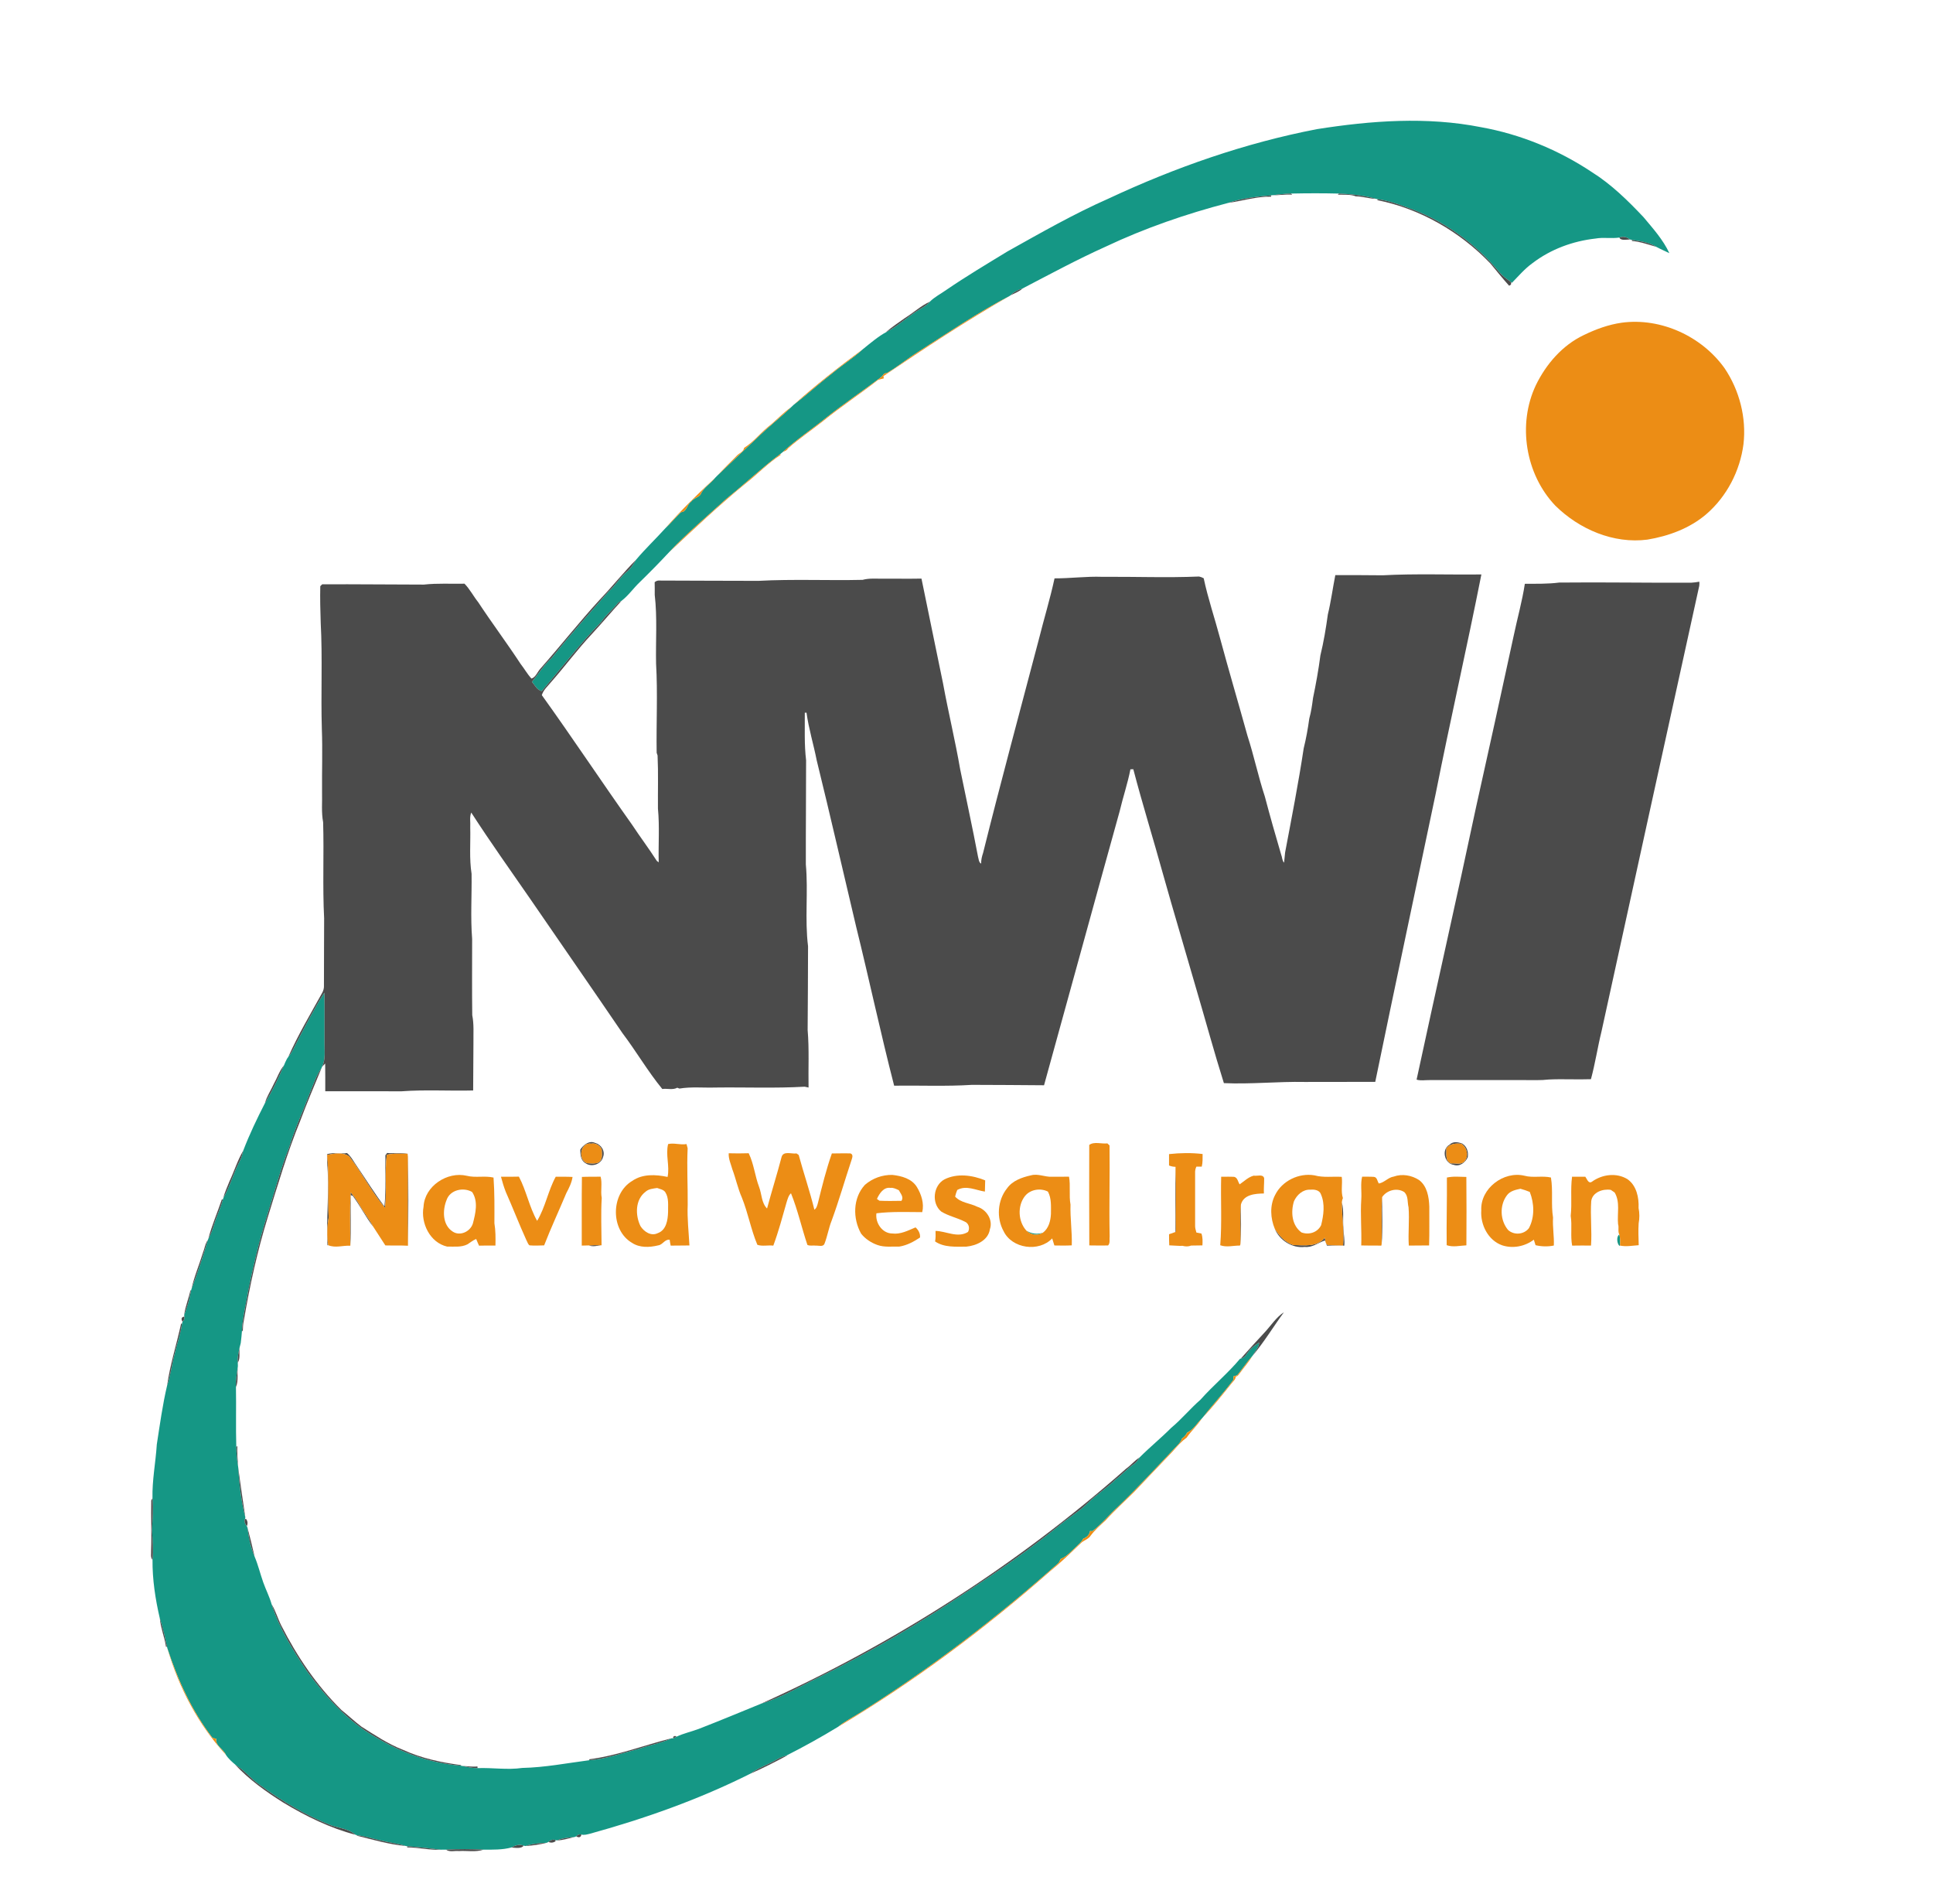 <?xml version="1.0" encoding="UTF-8" ?>
<!DOCTYPE svg PUBLIC "-//W3C//DTD SVG 1.1//EN" "http://www.w3.org/Graphics/SVG/1.1/DTD/svg11.dtd">
<svg width="1040pt" height="1024pt" viewBox="0 0 1040 1024" version="1.1" xmlns="http://www.w3.org/2000/svg">
<g id="#159785ff">
<path fill="#159785" opacity="1.00" d=" M 708.58 69.46 C 737.73 64.88 767.66 62.64 796.84 68.42 C 818.13 72.24 838.52 80.64 856.51 92.61 C 866.98 99.19 875.82 107.88 884.25 116.81 C 889.33 122.90 894.79 128.93 898.15 136.18 C 895.84 135.05 893.47 134.05 891.22 132.83 C 887.27 130.37 882.59 129.72 878.08 129.08 L 876.93 128.82 C 875.34 127.47 873.25 127.06 871.29 127.78 C 867.04 128.44 862.69 127.54 858.45 128.32 C 846.31 129.66 834.39 134.03 824.64 141.46 C 824.56 141.52 824.41 141.63 824.33 141.69 C 820.26 144.65 816.97 148.52 813.48 152.11 L 813.08 151.81 C 810.81 150.11 808.34 148.60 806.60 146.32 C 793.29 130.42 775.80 117.89 756.09 111.25 C 751.25 109.39 746.28 107.83 741.14 107.13 L 740.36 106.97 C 733.86 105.11 727.10 104.42 720.36 104.13 C 711.79 103.91 703.22 103.94 694.65 104.12 C 691.31 104.20 687.98 104.58 684.67 105.00 L 683.80 105.09 C 676.09 105.79 668.23 106.64 660.88 109.13 C 638.22 115.04 615.92 122.71 594.74 132.74 C 579.57 139.56 564.94 147.48 550.19 155.16 C 547.72 155.86 545.44 157.05 543.64 158.89 L 543.19 159.21 C 526.12 168.07 510.19 178.97 493.98 189.29 C 488.30 192.89 483.08 197.21 477.28 200.61 C 476.91 200.69 476.15 200.85 475.78 200.93 C 475.06 201.85 474.35 202.78 473.35 203.41 C 463.76 210.63 453.79 217.33 444.39 224.81 C 436.70 231.00 428.47 236.52 421.15 243.16 C 420.82 243.43 420.16 243.97 419.82 244.24 C 409.80 251.76 400.68 260.40 390.90 268.23 C 380.52 277.69 369.71 286.77 360.05 296.98 C 354.91 302.49 349.60 307.90 344.17 313.19 C 340.77 316.41 338.09 320.40 334.34 323.23 C 333.94 323.43 333.13 323.83 332.73 324.03 C 329.87 327.74 326.10 330.63 323.47 334.54 C 312.03 346.23 302.08 359.36 291.48 371.74 C 288.95 371.31 287.80 368.51 286.19 366.80 C 289.72 362.46 292.67 357.64 296.87 353.88 C 306.64 341.65 317.05 329.99 327.38 318.26 C 331.16 315.01 333.55 310.48 337.46 307.35 C 339.51 305.67 340.88 303.37 342.20 301.11 C 347.20 295.17 352.84 289.84 358.05 284.08 C 360.93 281.33 363.55 278.31 366.37 275.50 C 369.58 275.37 369.51 271.38 371.83 269.89 C 373.08 268.06 375.51 267.67 376.88 266.08 C 378.41 262.21 382.30 260.22 384.75 257.03 C 385.06 256.72 385.67 256.11 385.97 255.80 C 392.98 249.21 399.87 242.48 406.94 235.94 C 412.91 229.94 419.67 224.79 425.77 218.93 C 426.06 218.65 426.63 218.11 426.92 217.83 C 434.05 212.34 440.72 206.26 447.83 200.73 C 453.14 196.29 459.06 192.62 464.15 187.91 C 468.32 184.57 472.43 180.98 477.14 178.46 C 483.56 175.08 488.90 169.86 495.17 166.15 C 497.04 165.10 498.89 163.96 500.27 162.29 C 502.84 159.71 506.15 158.08 509.09 155.98 C 519.83 148.64 531.01 141.98 542.11 135.21 C 560.01 125.22 577.82 115.01 596.60 106.74 C 632.30 90.05 669.85 76.92 708.58 69.46 Z" />
<path fill="#159785" opacity="1.00" d=" M 160.28 559.51 C 164.80 550.88 169.23 542.16 174.53 533.98 C 174.75 542.98 174.54 551.99 174.61 560.99 C 174.54 565.29 175.27 569.82 173.28 573.83 L 172.95 574.63 C 170.11 578.51 168.75 583.17 166.86 587.54 C 163.15 597.44 158.66 607.05 155.57 617.17 C 150.78 629.25 147.55 641.86 143.59 654.22 C 139.48 667.29 136.36 680.63 133.61 694.05 C 132.46 701.24 130.48 708.32 130.21 715.63 C 130.04 717.92 129.81 720.21 129.52 722.49 C 129.38 723.04 129.10 724.13 128.96 724.67 C 128.40 727.41 127.64 730.17 127.94 733.00 C 127.95 733.47 127.97 734.39 127.98 734.85 C 127.56 738.60 126.69 742.33 126.95 746.13 C 127.15 756.87 126.81 767.61 127.13 778.34 C 127.20 781.65 127.48 784.95 128.02 788.22 L 128.13 789.01 C 128.72 798.16 129.70 807.37 132.00 816.27 L 131.83 817.12 C 131.22 818.49 131.94 819.86 132.80 820.94 L 133.15 821.74 C 133.75 827.04 134.88 832.35 136.97 837.28 C 138.87 841.75 139.98 846.50 141.60 851.08 C 142.99 855.07 144.99 858.85 146.14 862.94 C 150.26 875.95 157.59 887.68 165.14 898.96 C 175.15 912.65 186.80 925.69 201.67 934.20 C 215.57 942.72 231.38 948.40 247.67 949.75 L 248.73 949.94 C 251.43 950.49 254.15 951.15 256.93 951.10 C 264.94 950.79 273.00 952.17 281.00 951.00 C 293.08 950.75 305.05 948.41 317.05 946.85 C 326.03 946.19 334.54 943.05 343.21 940.87 C 349.21 938.78 355.57 937.77 361.34 935.04 L 362.14 935.08 C 362.60 934.86 363.54 934.41 364.00 934.19 C 367.79 932.38 371.98 931.50 375.91 930.02 C 387.17 925.64 398.34 921.01 409.50 916.43 C 420.46 913.13 430.31 907.21 440.55 902.27 C 468.10 888.73 494.69 873.25 520.21 856.22 C 536.82 845.35 553.16 834.03 568.66 821.61 C 574.05 816.94 580.31 813.36 585.42 808.36 C 589.99 803.91 595.47 800.54 599.98 796.03 C 603.62 793.35 606.58 789.87 610.34 787.34 C 611.56 786.50 612.25 785.16 613.10 784.00 C 618.57 778.49 624.62 773.60 630.10 768.09 C 635.72 763.43 640.36 757.72 645.87 752.94 C 652.63 745.30 660.60 738.77 667.13 730.95 L 667.63 730.75 C 669.78 730.40 670.62 728.33 671.87 726.87 C 673.38 724.93 675.43 723.54 677.42 722.16 C 677.44 724.87 675.10 726.80 674.02 729.14 L 673.68 729.57 C 670.81 732.80 668.41 736.41 665.67 739.76 C 665.17 739.92 664.15 740.22 663.64 740.37 C 663.63 740.84 663.61 741.78 663.60 742.25 C 658.44 749.24 652.48 755.62 647.12 762.46 L 646.63 763.03 C 643.97 765.56 642.16 769.09 638.69 770.64 C 638.08 771.95 637.14 773.01 635.93 773.80 C 635.21 776.15 633.18 777.70 631.59 779.46 C 621.71 789.97 611.88 800.54 601.48 810.55 C 596.82 814.79 592.84 819.79 587.79 823.60 L 586.47 823.58 C 586.15 825.60 584.69 827.02 582.80 827.67 C 582.02 829.47 580.38 830.66 579.04 832.02 C 576.40 834.36 574.09 837.25 570.71 838.55 C 570.43 839.08 569.88 840.14 569.61 840.67 C 536.50 870.12 501.18 897.14 463.66 920.74 C 459.42 923.48 454.82 925.69 450.89 928.89 C 441.79 934.45 432.43 939.62 422.92 944.44 C 421.00 944.90 419.20 945.69 417.51 946.70 C 413.03 949.33 407.98 950.91 403.80 954.05 C 376.29 967.85 347.10 978.21 317.43 986.39 C 315.93 986.73 314.36 987.26 312.81 986.84 C 311.70 986.58 310.77 986.91 310.01 987.82 L 309.08 988.17 C 305.88 988.40 302.67 988.75 299.68 989.98 L 298.83 989.82 C 297.46 989.23 296.10 989.91 295.06 990.80 L 294.25 991.25 C 290.34 991.44 286.41 991.74 282.68 993.01 L 281.69 992.81 C 279.44 991.87 277.14 992.70 275.14 993.80 C 270.29 995.09 265.15 994.97 260.15 994.96 C 253.43 994.61 246.69 994.60 239.97 994.95 C 239.28 994.96 237.90 994.97 237.21 994.98 C 231.18 994.35 225.18 993.50 219.13 993.14 L 218.29 992.99 C 213.72 991.56 208.93 991.10 204.31 989.88 C 200.31 989.03 196.41 987.68 192.33 987.26 L 191.31 986.96 C 187.68 983.80 182.76 983.42 178.38 981.97 C 164.37 976.51 151.41 968.69 139.32 959.83 C 134.92 956.72 131.57 952.36 126.96 949.54 C 124.95 947.86 122.89 946.09 121.48 943.86 C 120.14 940.80 115.70 939.04 116.37 935.34 C 115.85 935.21 114.82 934.95 114.31 934.82 C 103.28 920.45 95.67 903.82 90.06 886.68 L 89.84 885.75 C 88.73 880.65 87.69 875.52 85.99 870.58 C 83.59 860.26 81.96 849.66 82.06 839.05 C 82.59 833.68 82.10 828.32 81.77 822.97 C 82.05 817.29 82.57 811.61 82.04 805.93 C 81.82 796.20 83.75 786.63 84.37 776.94 C 86.02 766.35 87.45 755.68 89.92 745.24 C 91.81 739.70 92.47 733.85 93.98 728.21 C 95.22 722.78 97.20 717.53 97.93 711.99 L 98.18 710.96 C 99.07 710.21 99.40 709.30 99.17 708.22 L 99.09 707.37 C 100.69 703.21 101.99 698.91 102.70 694.51 L 103.03 693.37 C 106.30 684.71 109.23 675.91 111.81 667.03 L 112.08 666.40 C 113.49 663.91 114.45 661.22 115.25 658.50 C 116.58 654.00 118.76 649.81 119.89 645.25 L 120.17 644.40 C 123.86 638.00 125.67 630.74 129.14 624.24 C 130.00 622.58 130.42 620.74 130.86 618.95 C 134.20 610.21 138.27 601.74 142.53 593.42 C 146.49 586.93 149.79 580.02 152.79 573.05 L 153.35 571.71 C 153.39 571.61 153.48 571.42 153.52 571.32 L 154.32 569.69 C 154.37 569.61 154.46 569.45 154.51 569.37 L 155.14 568.45 C 157.41 565.82 158.62 562.52 160.28 559.51 Z" />
<path fill="#159785" opacity="1.00" d=" M 552.25 662.01 C 554.95 663.63 558.15 664.16 561.16 663.05 C 558.41 664.89 554.53 664.34 552.25 662.01 Z" />
<path fill="#159785" opacity="1.00" d=" M 871.25 670.14 C 869.87 668.76 869.63 665.04 871.21 664.07 C 871.82 665.98 871.71 668.02 871.58 670.01 L 871.25 670.14 Z" />
</g>
<g id="#4b4b4bff">
<path fill="#4b4b4b" opacity="1.00" d=" M 684.67 105.00 C 687.98 104.58 691.31 104.20 694.65 104.12 L 695.19 104.73 C 691.67 104.42 688.18 105.11 684.67 105.00 Z" />
<path fill="#4b4b4b" opacity="1.00" d=" M 720.36 104.13 C 727.10 104.42 733.86 105.11 740.36 106.97 C 736.70 106.91 733.19 105.64 729.52 105.63 C 726.48 104.43 723.02 104.83 719.81 104.71 L 720.36 104.13 Z" />
<path fill="#4b4b4b" opacity="1.00" d=" M 660.88 109.13 C 668.23 106.64 676.09 105.79 683.80 105.09 L 683.92 105.80 C 676.14 105.61 668.54 108.07 660.88 109.13 Z" />
<path fill="#4b4b4b" opacity="1.00" d=" M 741.14 107.13 C 746.28 107.83 751.25 109.39 756.09 111.25 C 775.80 117.89 793.29 130.42 806.60 146.32 C 808.34 148.60 810.81 150.11 813.08 151.81 L 812.93 153.09 L 811.95 153.71 C 808.45 149.84 805.18 145.70 801.82 141.68 C 785.56 124.70 764.15 112.30 741.08 107.67 L 741.14 107.13 Z" />
<path fill="#4b4b4b" opacity="1.00" d=" M 871.29 127.78 C 873.25 127.06 875.34 127.47 876.93 128.82 C 875.29 128.86 871.92 129.60 871.29 127.78 Z" />
<path fill="#4b4b4b" opacity="1.00" d=" M 878.08 129.08 C 882.59 129.72 887.27 130.37 891.22 132.83 C 886.87 131.55 882.54 130.00 878.00 129.62 L 878.08 129.08 Z" />
<path fill="#4b4b4b" opacity="1.00" d=" M 824.33 141.69 C 824.41 141.63 824.56 141.52 824.64 141.46 C 824.56 141.52 824.41 141.63 824.33 141.69 Z" />
<path fill="#4b4b4b" opacity="1.00" d=" M 543.64 158.89 C 545.44 157.05 547.72 155.86 550.19 155.16 C 548.35 156.89 545.85 157.74 543.64 158.89 Z" />
<path fill="#4b4b4b" opacity="1.00" d=" M 487.02 170.97 C 491.52 168.19 495.43 164.49 500.27 162.29 C 498.89 163.96 497.04 165.10 495.17 166.15 C 488.90 169.86 483.56 175.08 477.14 178.46 L 476.66 178.65 C 479.92 175.84 483.53 173.47 487.02 170.97 Z" />
<path fill="#4b4b4b" opacity="1.00" d=" M 322.69 322.57 C 329.37 315.58 335.39 307.97 342.20 301.11 C 340.88 303.37 339.51 305.67 337.46 307.35 C 333.55 310.48 331.16 315.01 327.38 318.26 C 317.05 329.99 306.64 341.65 296.87 353.88 C 292.67 357.64 289.72 362.46 286.19 366.80 C 287.80 368.51 288.95 371.31 291.48 371.74 C 302.08 359.36 312.03 346.23 323.47 334.54 C 326.10 330.63 329.87 327.74 332.73 324.03 C 333.13 323.83 333.94 323.43 334.34 323.23 C 328.92 329.16 323.73 335.33 318.26 341.25 C 310.66 349.36 304.06 358.31 296.72 366.65 C 294.86 368.98 292.41 370.97 291.51 373.92 C 308.06 396.94 323.71 420.61 340.14 443.73 C 344.43 450.27 349.17 456.49 353.38 463.09 L 354.40 463.86 C 354.16 454.24 354.92 444.57 353.99 434.99 C 353.90 425.45 354.23 415.90 353.79 406.38 C 353.66 406.01 353.42 405.28 353.30 404.92 C 353.05 388.92 353.91 372.90 352.98 356.93 C 352.74 344.62 353.68 332.23 352.26 320.00 C 352.25 317.72 352.30 315.45 352.22 313.18 C 353.02 312.47 353.95 312.17 355.02 312.29 C 372.69 312.39 390.37 312.39 408.04 312.45 C 426.69 311.44 445.41 312.34 464.09 311.91 C 467.63 310.94 471.31 311.33 474.93 311.28 C 481.88 311.24 488.83 311.37 495.78 311.24 C 499.71 330.03 503.43 348.85 507.38 367.63 C 510.21 383.10 513.93 398.38 516.61 413.88 C 519.80 429.54 523.23 445.15 526.20 460.85 C 526.60 462.11 526.54 463.85 527.88 464.56 C 527.84 462.59 528.27 460.70 528.91 458.86 C 538.48 420.43 548.87 382.20 558.93 343.89 C 561.66 332.94 564.99 322.14 567.37 311.11 C 575.93 311.14 584.45 309.97 593.02 310.28 C 610.37 310.15 627.81 310.85 645.10 310.12 C 645.98 310.30 646.82 310.61 647.62 311.06 C 649.94 322.00 653.59 332.65 656.46 343.46 C 661.19 360.96 666.34 378.34 671.18 395.82 C 674.68 406.59 676.97 417.72 680.52 428.48 C 683.27 438.92 686.23 449.30 689.28 459.66 C 689.89 461.09 689.73 462.85 690.86 464.04 C 691.04 462.20 691.25 460.38 691.42 458.54 C 694.93 439.94 698.60 421.26 701.42 402.53 C 702.73 397.29 703.69 391.90 704.42 386.54 C 705.42 382.96 705.96 379.23 706.43 375.54 C 708.00 367.96 709.41 360.25 710.40 352.56 C 712.17 345.33 713.40 337.92 714.41 330.54 C 716.10 323.58 717.04 316.41 718.43 309.36 C 726.94 309.29 735.46 309.43 743.97 309.46 C 761.63 308.51 779.34 309.22 797.02 309.00 C 789.23 348.37 780.26 387.50 772.45 426.87 C 761.63 478.57 750.56 530.23 739.92 581.95 C 727.30 582.00 714.67 582.02 702.05 582.00 C 687.51 581.71 673.02 583.29 658.48 582.63 C 653.23 565.97 648.67 549.09 643.73 532.34 C 637.79 511.66 631.59 491.05 625.77 470.34 C 620.56 451.45 614.70 432.74 609.75 413.78 C 609.36 413.79 608.59 413.81 608.20 413.82 C 606.70 421.47 604.17 428.88 602.38 436.47 C 588.73 485.54 575.32 534.69 561.72 583.78 C 548.80 583.61 535.88 583.65 522.95 583.56 C 509.02 584.44 495.03 583.82 481.07 584.00 C 473.75 555.60 467.65 526.89 460.61 498.41 C 453.52 468.60 446.73 438.72 439.40 408.96 C 437.72 400.39 435.09 391.98 433.92 383.35 L 433.00 383.38 C 433.06 391.92 432.68 400.48 433.70 408.98 C 433.71 427.64 433.51 446.30 433.56 464.97 C 434.90 479.61 432.93 494.44 434.75 509.01 C 434.66 524.03 434.70 539.05 434.53 554.07 C 435.41 564.35 434.83 574.69 435.02 585.00 C 434.50 584.89 433.46 584.67 432.95 584.55 C 416.98 585.47 400.97 584.79 384.99 585.00 C 378.50 585.20 371.95 584.50 365.52 585.56 C 365.24 585.44 364.68 585.21 364.40 585.10 C 361.98 586.44 358.98 585.41 356.33 585.79 C 348.52 576.28 342.33 565.55 334.90 555.74 C 318.47 531.63 301.84 507.67 285.33 483.62 C 274.65 468.16 263.72 452.87 253.54 437.08 C 252.52 439.55 253.20 442.39 253.00 445.01 C 253.22 453.35 252.42 461.76 253.72 470.03 C 253.88 481.70 253.10 493.41 254.02 505.06 C 254.03 518.72 253.90 532.40 254.08 546.06 C 255.07 551.00 254.65 556.05 254.72 561.06 C 254.66 569.56 254.62 578.07 254.57 586.58 C 241.71 586.91 228.80 586.07 215.98 587.03 C 202.32 586.96 188.66 587.02 175.00 587.00 C 174.98 582.02 175.05 577.05 174.95 572.08 C 174.53 572.52 173.69 573.39 173.28 573.83 C 175.27 569.82 174.54 565.29 174.61 560.99 C 174.54 551.99 174.75 542.98 174.53 533.98 C 169.23 542.16 164.80 550.88 160.28 559.51 C 158.62 562.52 157.41 565.82 155.14 568.45 C 160.38 556.62 167.04 545.48 173.29 534.16 C 174.03 532.90 174.38 531.46 174.29 530.01 C 174.24 518.00 174.42 505.99 174.39 493.99 C 173.50 476.77 174.36 459.51 173.85 442.29 C 172.83 436.91 173.43 431.43 173.27 426.00 C 173.17 414.73 173.59 403.43 173.16 392.17 C 172.58 373.12 173.57 354.03 172.55 335.00 C 172.33 328.44 172.16 321.88 172.32 315.32 C 172.58 315.07 173.09 314.56 173.34 314.31 C 191.57 314.20 209.80 314.46 228.02 314.46 C 235.30 313.65 242.62 314.13 249.92 313.98 C 252.82 316.95 254.70 320.70 257.28 323.93 C 264.68 335.17 272.76 345.93 280.14 357.19 C 282.15 359.73 283.73 362.65 285.94 365.01 C 288.23 364.35 289.20 361.30 290.81 359.61 C 301.58 347.40 311.68 334.57 322.69 322.57 Z" />
<path fill="#4b4b4b" opacity="1.00" d=" M 820.40 314.04 C 826.58 313.99 832.75 314.16 838.89 313.37 C 862.61 313.11 886.34 313.58 910.07 313.43 C 911.47 313.35 912.87 313.17 914.27 312.90 C 914.35 313.66 914.33 314.41 914.23 315.16 C 896.60 395.04 879.16 474.96 861.64 554.86 C 859.54 563.37 858.26 572.08 855.96 580.52 C 848.33 580.80 840.68 580.31 833.05 580.70 C 829.04 581.19 825.01 580.95 820.99 581.00 C 803.67 581.00 786.34 581.00 769.02 581.00 C 766.72 580.96 764.39 581.44 762.16 580.75 C 772.68 531.80 783.82 482.96 794.20 433.97 C 801.01 403.38 807.76 372.80 814.36 342.16 C 816.32 332.77 818.96 323.52 820.40 314.04 Z" />
<path fill="#4b4b4b" opacity="1.00" d=" M 154.32 569.69 C 154.37 569.61 154.46 569.45 154.51 569.37 C 154.46 569.45 154.37 569.61 154.32 569.69 Z" />
<path fill="#4b4b4b" opacity="1.00" d=" M 153.35 571.71 C 153.39 571.61 153.48 571.42 153.52 571.32 C 153.48 571.42 153.39 571.61 153.35 571.71 Z" />
<path fill="#4b4b4b" opacity="1.00" d=" M 147.27 583.15 C 149.15 579.80 150.32 576.03 152.79 573.05 C 149.79 580.02 146.49 586.93 142.53 593.42 C 143.51 589.75 145.73 586.59 147.27 583.15 Z" />
<path fill="#4b4b4b" opacity="1.00" d=" M 166.86 587.54 C 168.75 583.17 170.11 578.51 172.95 574.63 C 169.12 583.99 165.07 593.33 161.55 602.85 C 154.60 619.84 149.41 637.46 144.00 654.98 C 138.43 673.05 134.40 691.56 131.22 710.18 C 130.76 712.16 130.68 714.20 130.63 716.23 L 130.21 715.63 C 130.48 708.32 132.46 701.24 133.61 694.05 C 136.36 680.63 139.48 667.29 143.59 654.22 C 147.55 641.86 150.78 629.25 155.57 617.17 C 158.66 607.05 163.15 597.44 166.86 587.54 Z" />
<path fill="#4b4b4b" opacity="1.00" d=" M 312.21 618.41 C 313.83 615.85 317.10 613.27 320.20 614.80 C 323.44 615.62 325.78 619.26 324.41 622.49 C 323.38 626.35 318.25 627.97 315.05 625.72 C 312.44 624.31 312.19 621.03 312.21 618.41 M 318.10 615.18 C 312.23 614.27 310.72 623.72 315.78 625.67 C 317.82 625.84 320.05 626.12 321.97 625.30 C 324.46 623.90 323.78 620.68 323.74 618.33 C 322.85 616.18 320.45 614.71 318.10 615.18 Z" />
<path fill="#4b4b4b" opacity="1.00" d=" M 779.84 615.79 C 781.78 613.83 784.37 614.28 786.70 615.14 C 789.25 616.66 790.17 619.70 789.67 622.54 C 788.38 625.37 785.33 627.71 782.10 626.58 C 777.16 625.94 775.34 618.29 779.84 615.79 M 778.19 617.62 C 778.32 620.43 777.37 624.35 780.60 625.81 C 783.19 625.57 786.75 626.91 788.35 624.11 C 790.23 621.14 789.09 617.10 786.21 615.26 C 783.25 614.88 780.25 615.22 778.19 617.62 Z" />
<path fill="#4b4b4b" opacity="1.00" d=" M 123.45 635.49 C 126.01 630.02 127.80 624.15 130.86 618.95 C 130.42 620.74 130.00 622.58 129.14 624.24 C 125.67 630.74 123.86 638.00 120.17 644.40 C 120.88 641.29 122.34 638.44 123.45 635.49 Z" />
<path fill="#4b4b4b" opacity="1.00" d=" M 175.95 620.88 C 179.37 619.69 183.15 620.87 186.71 620.24 C 189.11 622.27 190.44 625.16 192.25 627.67 C 197.10 634.77 201.66 642.12 206.83 648.99 C 207.80 639.85 207.20 630.61 207.35 621.44 C 207.58 621.13 208.05 620.51 208.29 620.20 C 211.96 620.56 215.67 620.00 219.32 620.59 C 215.58 620.66 211.79 620.30 208.11 621.16 C 206.84 630.62 208.28 640.26 207.12 649.76 C 199.89 641.16 194.76 630.98 187.89 622.10 C 184.55 619.63 179.78 620.44 175.98 621.28 C 177.12 632.49 176.28 643.76 176.83 654.99 C 175.95 659.88 175.86 664.88 176.56 669.81 L 176.18 669.84 C 175.44 654.89 177.35 639.90 175.97 624.98 C 175.97 623.60 175.96 622.24 175.95 620.88 Z" />
<path fill="#4b4b4b" opacity="1.00" d=" M 219.44 622.18 L 219.47 621.52 C 219.82 637.70 219.75 653.92 219.50 670.10 C 219.30 654.13 219.38 638.15 219.44 622.18 Z" />
<path fill="#4b4b4b" opacity="1.00" d=" M 632.46 627.65 C 632.83 639.29 632.46 650.95 632.65 662.60 L 632.37 662.72 C 632.36 651.03 632.20 639.33 632.46 627.65 Z" />
<path fill="#4b4b4b" opacity="1.00" d=" M 188.48 670.09 C 188.39 660.51 188.20 650.91 188.63 641.34 C 190.29 643.32 191.88 645.36 193.14 647.63 C 195.47 651.90 198.63 655.64 200.87 659.96 C 196.77 654.69 193.76 648.62 189.80 643.26 L 188.67 642.87 C 188.52 651.94 188.93 661.04 188.48 670.09 Z" />
<path fill="#4b4b4b" opacity="1.00" d=" M 743.36 669.26 C 743.61 660.83 743.03 652.36 743.62 643.94 C 743.52 652.37 744.03 660.86 743.36 669.26 Z" />
<path fill="#4b4b4b" opacity="1.00" d=" M 119.35 645.20 L 119.89 645.25 C 118.76 649.81 116.58 654.00 115.25 658.50 C 114.45 661.22 113.49 663.91 112.08 666.40 C 113.96 659.18 116.97 652.26 119.35 645.20 Z" />
<path fill="#4b4b4b" opacity="1.00" d=" M 721.94 646.74 C 723.18 651.38 722.33 656.29 722.81 661.04 C 722.95 664.04 723.54 667.04 723.26 670.05 C 720.15 669.99 717.04 669.97 713.94 670.05 C 713.66 669.35 713.09 667.95 712.81 667.25 C 709.23 668.52 705.98 671.20 701.97 670.74 C 695.26 671.56 688.39 667.18 685.87 661.00 C 688.25 664.74 691.48 668.32 695.80 669.72 C 701.60 669.84 708.67 670.95 712.74 665.75 C 713.16 667.13 712.87 669.26 714.63 669.77 C 717.28 669.91 719.94 669.84 722.60 669.98 C 723.23 662.23 721.95 654.47 721.94 646.74 Z" />
<path fill="#4b4b4b" opacity="1.00" d=" M 667.37 669.29 C 667.63 662.16 666.98 655.00 667.66 647.90 C 667.48 655.02 668.04 662.19 667.37 669.29 Z" />
<path fill="#4b4b4b" opacity="1.00" d=" M 109.14 673.99 C 110.10 671.70 110.31 669.04 111.81 667.03 C 109.23 675.91 106.30 684.71 103.03 693.37 C 104.43 686.73 107.19 680.47 109.14 673.99 Z" />
<path fill="#4b4b4b" opacity="1.00" d=" M 316.77 669.93 C 318.93 669.78 321.10 669.74 323.28 669.86 C 321.17 670.19 318.78 670.72 316.77 669.93 Z" />
<path fill="#4b4b4b" opacity="1.00" d=" M 102.50 693.83 L 102.70 694.51 C 101.99 698.91 100.69 703.21 99.09 707.37 C 99.66 702.72 101.59 698.40 102.50 693.83 Z" />
<path fill="#4b4b4b" opacity="1.00" d=" M 680.56 716.55 C 683.90 712.94 686.59 708.60 690.78 705.88 C 685.13 713.58 680.16 721.87 674.02 729.14 C 675.10 726.80 677.44 724.87 677.42 722.16 C 675.43 723.54 673.38 724.93 671.87 726.87 C 670.62 728.33 669.78 730.40 667.63 730.75 C 671.89 725.96 676.18 721.23 680.56 716.55 Z" />
<path fill="#4b4b4b" opacity="1.00" d=" M 98.18 710.96 C 97.31 709.36 97.64 708.45 99.17 708.22 C 99.40 709.30 99.07 710.21 98.18 710.96 Z" />
<path fill="#4b4b4b" opacity="1.00" d=" M 97.43 712.03 L 97.93 711.99 C 97.20 717.53 95.22 722.78 93.98 728.21 C 92.47 733.85 91.81 739.70 89.92 745.24 C 91.52 734.01 95.02 723.09 97.43 712.03 Z" />
<path fill="#4b4b4b" opacity="1.00" d=" M 127.94 733.00 C 127.64 730.17 128.40 727.41 128.96 724.67 C 128.49 727.39 129.47 730.60 127.94 733.00 Z" />
<path fill="#4b4b4b" opacity="1.00" d=" M 126.95 746.13 C 126.69 742.33 127.56 738.60 127.98 734.85 C 127.45 738.56 128.46 742.69 126.95 746.13 Z" />
<path fill="#4b4b4b" opacity="1.00" d=" M 127.13 778.34 L 127.70 777.78 C 127.49 781.26 127.93 784.73 128.02 788.22 C 127.48 784.95 127.20 781.65 127.13 778.34 Z" />
<path fill="#4b4b4b" opacity="1.00" d=" M 605.85 790.04 C 608.44 788.23 610.40 785.66 613.10 784.00 C 612.25 785.16 611.56 786.50 610.34 787.34 C 606.58 789.87 603.62 793.35 599.98 796.03 C 595.47 800.54 589.99 803.91 585.42 808.36 C 580.31 813.36 574.05 816.94 568.66 821.61 C 553.16 834.03 536.82 845.35 520.21 856.22 C 494.69 873.25 468.10 888.73 440.55 902.27 C 430.31 907.21 420.46 913.13 409.50 916.43 C 480.74 884.36 547.31 841.73 605.85 790.04 Z" />
<path fill="#4b4b4b" opacity="1.00" d=" M 128.13 789.01 C 129.27 798.06 130.69 807.21 132.00 816.27 C 129.70 807.37 128.72 798.16 128.13 789.01 Z" />
<path fill="#4b4b4b" opacity="1.00" d=" M 81.38 807.10 C 81.54 806.81 81.88 806.22 82.04 805.93 C 82.57 811.61 82.05 817.29 81.77 822.97 C 82.10 828.32 82.59 833.68 82.06 839.05 C 80.81 837.67 81.41 835.70 81.29 834.04 C 81.63 825.06 81.16 816.07 81.38 807.10 Z" />
<path fill="#4b4b4b" opacity="1.00" d=" M 131.83 817.12 L 132.41 817.07 C 133.28 818.27 133.41 819.56 132.80 820.94 C 131.94 819.86 131.22 818.49 131.83 817.12 Z" />
<path fill="#4b4b4b" opacity="1.00" d=" M 133.15 821.74 C 134.53 826.86 135.80 832.08 136.97 837.28 C 134.88 832.35 133.75 827.04 133.15 821.74 Z" />
<path fill="#4b4b4b" opacity="1.00" d=" M 146.14 862.94 C 148.35 866.58 149.47 870.75 151.41 874.53 C 159.85 891.09 170.43 906.75 183.70 919.83 C 187.33 922.73 190.70 925.94 194.41 928.75 C 201.66 933.32 208.83 938.18 216.88 941.28 C 226.77 945.82 237.50 948.11 248.24 949.49 L 247.67 949.75 C 231.38 948.40 215.57 942.72 201.67 934.20 C 186.80 925.69 175.15 912.65 165.14 898.96 C 157.59 887.68 150.26 875.95 146.14 862.94 Z" />
<path fill="#4b4b4b" opacity="1.00" d=" M 85.99 870.58 C 87.69 875.52 88.73 880.65 89.84 885.75 L 89.31 885.87 C 88.57 880.69 86.45 875.79 85.99 870.58 Z" />
<path fill="#4b4b4b" opacity="1.00" d=" M 362.23 934.20 L 363.18 933.75 L 364.00 934.19 C 363.54 934.41 362.60 934.86 362.14 935.08 L 362.23 934.20 Z" />
<path fill="#4b4b4b" opacity="1.00" d=" M 317.06 946.34 C 332.20 944.40 346.60 938.76 361.34 935.04 C 355.57 937.77 349.21 938.78 343.21 940.87 C 334.54 943.05 326.03 946.19 317.05 946.85 L 317.06 946.34 Z" />
<path fill="#4b4b4b" opacity="1.00" d=" M 417.51 946.70 C 419.20 945.69 421.00 944.90 422.92 944.44 L 423.57 944.29 C 417.08 947.73 410.54 951.13 403.80 954.05 C 407.98 950.91 413.03 949.33 417.51 946.70 Z" />
<path fill="#4b4b4b" opacity="1.00" d=" M 126.96 949.54 C 131.57 952.36 134.92 956.72 139.32 959.83 C 151.41 968.69 164.37 976.51 178.38 981.97 C 182.76 983.42 187.68 983.80 191.31 986.96 C 177.49 983.33 164.54 976.96 152.35 969.60 C 143.08 963.76 134.06 957.31 126.55 949.28 L 126.96 949.54 Z" />
<path fill="#4b4b4b" opacity="1.00" d=" M 248.73 949.94 C 251.45 950.03 254.16 950.50 256.88 950.20 L 256.93 951.10 C 254.15 951.15 251.43 950.49 248.73 949.94 Z" />
<path fill="#4b4b4b" opacity="1.00" d=" M 192.33 987.26 C 196.41 987.68 200.31 989.03 204.31 989.88 C 208.93 991.10 213.72 991.56 218.29 992.99 C 209.27 992.16 200.51 989.56 191.74 987.38 L 192.33 987.26 Z" />
<path fill="#4b4b4b" opacity="1.00" d=" M 310.01 987.82 C 310.77 986.91 311.70 986.58 312.81 986.84 C 312.50 988.34 311.57 988.66 310.01 987.82 Z" />
<path fill="#4b4b4b" opacity="1.00" d=" M 299.68 989.98 C 302.67 988.75 305.88 988.40 309.08 988.17 C 305.97 988.86 302.89 989.92 299.68 989.98 Z" />
<path fill="#4b4b4b" opacity="1.00" d=" M 295.06 990.80 C 296.10 989.91 297.46 989.23 298.83 989.82 L 298.92 990.41 C 297.72 991.27 296.43 991.40 295.06 990.80 Z" />
<path fill="#4b4b4b" opacity="1.00" d=" M 282.68 993.01 C 286.41 991.74 290.34 991.44 294.25 991.25 C 290.48 992.19 286.57 992.79 282.68 993.01 Z" />
<path fill="#4b4b4b" opacity="1.00" d=" M 219.13 993.14 C 225.18 993.50 231.18 994.35 237.21 994.98 C 231.11 995.34 225.14 993.73 219.07 993.75 L 219.13 993.14 Z" />
<path fill="#4b4b4b" opacity="1.00" d=" M 275.14 993.80 C 277.14 992.70 279.44 991.87 281.69 992.81 C 280.70 994.58 277.02 993.95 275.14 993.80 Z" />
<path fill="#4b4b4b" opacity="1.00" d=" M 239.97 994.95 C 246.69 994.60 253.43 994.61 260.15 994.96 C 255.92 996.44 251.32 995.41 246.93 995.72 C 244.64 995.45 241.94 996.44 239.97 994.95 Z" />
</g>
<g id="#ec8d15fe">
<path fill="#ec8d15" opacity="1.00" d=" M 493.98 189.29 C 510.19 178.97 526.12 168.07 543.19 159.21 C 519.92 172.49 497.53 187.29 475.33 202.30 C 475.37 202.62 475.44 203.25 475.48 203.56 C 474.45 203.78 473.44 204.04 472.44 204.34 C 462.67 211.97 452.22 218.82 442.59 226.69 C 436.39 231.58 429.80 236.01 423.90 241.26 C 423.37 242.37 422.16 242.66 421.15 243.16 C 428.47 236.52 436.70 231.00 444.39 224.81 C 453.79 217.33 463.76 210.63 473.35 203.41 C 474.35 202.78 475.06 201.85 475.78 200.93 C 476.15 200.85 476.91 200.69 477.28 200.61 C 483.08 197.21 488.30 192.89 493.98 189.29 Z" />
<path fill="#ec8d15" opacity="1.00" d=" M 872.59 173.58 C 893.62 170.76 915.64 180.92 927.89 198.11 C 935.87 209.95 939.69 224.77 938.03 238.96 C 936.16 253.34 929.06 267.06 918.04 276.58 C 909.15 284.20 897.78 288.37 886.34 290.27 C 868.10 292.64 849.67 284.69 836.81 272.01 C 820.72 255.14 816.34 228.27 826.33 207.19 C 831.85 195.85 840.59 185.71 852.12 180.24 C 858.56 177.10 865.45 174.58 872.59 173.58 Z" />
<path fill="#ec8d15" opacity="1.00" d=" M 426.92 217.83 C 438.76 207.24 451.36 197.35 464.15 187.91 C 459.06 192.62 453.14 196.29 447.83 200.73 C 440.72 206.26 434.05 212.34 426.92 217.83 Z" />
<path fill="#ec8d15" opacity="1.00" d=" M 413.05 229.76 C 417.46 226.34 421.17 222.11 425.77 218.93 C 419.67 224.79 412.91 229.94 406.94 235.94 C 399.87 242.48 392.98 249.21 385.97 255.80 C 389.26 252.13 392.89 248.79 396.31 245.24 C 397.60 243.72 400.02 243.13 400.35 240.91 C 404.97 238.03 408.77 233.39 413.05 229.76 Z" />
<path fill="#ec8d15" opacity="1.00" d=" M 390.90 268.23 C 400.68 260.40 409.80 251.76 419.82 244.24 L 419.99 244.70 C 413.06 249.21 407.32 255.28 400.82 260.34 C 386.67 271.93 373.39 284.50 360.05 296.98 C 369.71 286.77 380.52 277.69 390.90 268.23 Z" />
<path fill="#ec8d15" opacity="1.00" d=" M 358.05 284.08 C 366.36 274.55 375.47 265.64 384.75 257.03 C 382.30 260.22 378.41 262.21 376.88 266.08 C 375.51 267.67 373.08 268.06 371.83 269.89 C 369.51 271.38 369.58 275.37 366.37 275.50 C 363.55 278.31 360.93 281.33 358.05 284.08 Z" />
<path fill="#ec8d15" opacity="1.00" d=" M 318.10 615.18 C 320.45 614.71 322.85 616.18 323.74 618.33 C 323.78 620.68 324.46 623.90 321.97 625.30 C 320.05 626.12 317.82 625.84 315.78 625.67 C 310.72 623.72 312.23 614.27 318.10 615.18 Z" />
<path fill="#ec8d15" opacity="1.00" d=" M 359.47 615.41 C 362.74 614.64 366.02 616.01 369.36 615.41 C 369.51 615.98 369.82 617.11 369.97 617.68 C 369.49 627.80 370.09 637.94 370.00 648.08 C 369.68 655.40 370.54 662.65 370.93 669.95 C 367.57 670.04 364.20 669.96 360.84 670.04 C 360.62 668.98 360.43 667.93 360.29 666.88 C 357.66 666.51 356.58 669.60 354.11 669.91 C 349.52 671.03 344.22 671.29 340.11 668.59 C 328.37 661.81 328.54 642.12 340.12 635.25 C 345.66 631.36 352.85 631.75 359.17 633.09 C 360.42 627.20 357.99 621.25 359.47 615.41 M 347.33 641.05 C 341.69 645.31 341.72 653.70 344.60 659.56 C 346.47 662.53 350.29 665.10 353.81 663.36 C 358.52 661.75 359.30 656.26 359.44 651.97 C 359.36 648.39 359.98 644.48 357.94 641.30 C 356.94 639.83 355.10 639.65 353.58 639.04 C 351.42 639.37 349.03 639.51 347.33 641.05 Z" />
<path fill="#ec8d15" opacity="1.00" d=" M 586.04 615.87 C 588.68 613.93 592.64 615.42 595.80 615.05 C 596.09 615.32 596.67 615.88 596.96 616.16 C 597.17 632.42 596.68 648.69 597.02 664.95 C 596.81 666.54 597.42 668.72 596.16 669.96 C 592.79 670.03 589.43 669.97 586.07 669.93 C 585.96 651.90 586.01 633.89 586.04 615.87 Z" />
<path fill="#ec8d15" opacity="1.00" d=" M 778.19 617.62 C 780.25 615.22 783.25 614.88 786.21 615.26 C 789.09 617.10 790.23 621.14 788.35 624.11 C 786.75 626.91 783.19 625.57 780.60 625.81 C 777.37 624.35 778.32 620.43 778.19 617.62 Z" />
<path fill="#ec8d15" opacity="1.00" d=" M 392.06 620.36 C 395.64 620.44 399.22 620.48 402.81 620.34 C 405.60 626.05 406.17 632.55 408.41 638.49 C 409.88 642.30 409.65 647.08 412.69 650.07 C 415.18 640.81 418.07 631.68 420.50 622.40 C 421.44 618.90 425.92 620.85 428.55 620.45 C 428.85 620.66 429.43 621.07 429.72 621.27 C 432.39 631.13 435.73 640.78 438.15 650.71 C 439.41 649.90 439.72 648.29 440.10 646.97 C 442.30 638.06 444.51 629.12 447.56 620.46 C 450.90 620.45 454.26 620.33 457.61 620.44 C 459.32 621.13 458.44 622.94 458.07 624.22 C 454.48 634.99 451.37 645.90 447.46 656.56 C 445.85 660.59 445.19 664.93 443.61 668.97 C 442.92 670.89 440.50 669.94 439.03 670.05 C 437.50 669.81 435.81 670.36 434.40 669.66 C 431.31 660.45 429.21 650.88 425.57 641.88 C 424.22 643.08 423.81 644.86 423.27 646.51 C 421.02 654.40 418.91 662.35 416.06 670.05 C 413.25 669.68 410.08 670.54 407.48 669.60 C 404.01 661.36 402.48 652.46 399.13 644.17 C 396.97 639.30 395.92 634.06 394.05 629.08 C 393.26 626.22 391.88 623.38 392.06 620.36 Z" />
<path fill="#ec8d15" opacity="1.00" d=" M 628.97 620.81 C 634.94 620.15 641.04 620.05 647.03 620.76 C 647.02 623.02 647.13 625.31 646.58 627.54 C 645.86 627.54 644.41 627.54 643.69 627.55 C 643.17 628.61 642.94 629.73 643.00 630.93 C 643.00 640.31 643.00 649.69 643.00 659.08 C 642.92 660.41 643.33 661.72 643.69 663.01 C 644.36 663.14 645.72 663.41 646.40 663.54 C 647.13 665.59 647.05 667.77 646.93 669.92 C 644.90 669.98 642.87 669.97 640.84 670.01 C 639.37 670.62 637.77 670.55 636.27 670.16 C 633.87 670.26 631.48 669.94 629.09 669.89 C 628.99 667.89 628.97 665.90 628.98 663.92 C 630.11 663.53 631.24 663.12 632.37 662.72 L 632.65 662.60 C 632.46 650.95 632.83 639.29 632.46 627.65 C 631.24 627.63 630.08 627.40 628.97 626.94 C 629.00 624.89 628.99 622.84 628.97 620.81 Z" />
<path fill="#ec8d15" opacity="1.00" d=" M 175.98 621.28 C 179.78 620.44 184.55 619.63 187.89 622.10 C 194.76 630.98 199.89 641.16 207.12 649.76 C 208.28 640.26 206.84 630.62 208.11 621.16 C 211.79 620.30 215.58 620.66 219.32 620.59 L 219.44 622.18 C 219.38 638.15 219.30 654.13 219.50 670.10 C 215.44 669.88 211.38 670.05 207.32 669.93 C 205.12 666.64 203.08 663.24 200.87 659.96 C 198.63 655.64 195.47 651.90 193.14 647.63 C 191.88 645.36 190.29 643.32 188.63 641.34 C 188.20 650.91 188.39 660.51 188.48 670.09 C 184.48 669.88 180.44 671.45 176.56 669.81 C 175.86 664.88 175.95 659.88 176.83 654.99 C 176.28 643.76 177.12 632.49 175.98 621.28 Z" />
<path fill="#ec8d15" opacity="1.00" d=" M 227.88 649.09 C 228.42 638.03 240.65 630.00 251.13 632.47 C 255.86 633.67 260.80 632.33 265.53 633.43 C 266.13 641.60 266.02 649.80 266.00 658.00 C 266.67 661.96 266.65 665.98 266.56 670.00 C 263.62 670.00 260.68 669.97 257.74 670.06 C 257.18 668.88 256.68 667.67 256.19 666.47 C 254.47 667.16 253.06 668.36 251.51 669.34 C 248.11 671.07 244.22 670.49 240.55 670.56 C 231.34 668.43 226.25 657.91 227.88 649.09 M 240.29 645.45 C 238.04 650.91 237.99 658.82 243.46 662.42 C 247.41 665.17 253.04 662.54 254.41 658.16 C 255.84 652.68 257.42 646.27 254.00 641.18 C 249.35 638.48 242.17 640.00 240.29 645.45 Z" />
<path fill="#ec8d15" opacity="1.00" d=" M 465.35 637.34 C 469.43 633.81 474.69 631.90 480.09 632.00 C 485.03 632.54 490.58 634.00 493.33 638.55 C 495.72 642.50 497.32 647.43 496.18 652.03 C 487.96 652.00 479.72 651.64 471.54 652.65 C 470.82 657.72 474.62 663.47 480.03 663.51 C 484.52 664.10 488.59 661.89 492.58 660.23 C 494.12 661.60 495.21 663.54 495.00 665.67 C 491.63 667.93 487.95 669.90 483.90 670.55 C 479.94 670.45 475.84 671.06 472.03 669.68 C 468.66 668.48 465.55 666.43 463.31 663.62 C 458.73 655.49 458.80 644.43 465.35 637.34 M 471.81 644.93 C 472.15 645.17 472.83 645.65 473.17 645.89 C 477.10 646.11 481.06 645.99 485.00 645.95 C 486.39 643.86 484.49 642.05 483.61 640.24 C 482.16 639.57 480.69 638.78 479.06 638.98 C 475.39 638.45 473.11 642.06 471.81 644.93 Z" />
<path fill="#ec8d15" opacity="1.00" d=" M 508.17 634.39 C 515.01 630.98 523.22 632.14 530.05 634.94 C 530.01 636.94 529.99 638.96 529.90 640.97 C 525.00 640.27 519.89 637.39 515.02 640.11 C 514.55 641.26 514.15 642.44 513.88 643.67 C 516.96 647.09 521.93 647.16 525.87 649.16 C 530.74 650.66 534.37 656.19 532.59 661.23 C 531.67 667.25 525.32 670.05 519.92 670.59 C 514.27 670.59 507.99 671.14 503.10 667.79 C 503.46 665.92 503.39 664.01 503.34 662.13 C 509.06 662.22 515.23 666.13 520.80 662.69 C 521.98 660.66 521.19 657.92 518.97 657.09 C 514.89 655.03 510.31 654.12 506.41 651.72 C 501.05 647.32 502.04 637.67 508.17 634.39 Z" />
<path fill="#ec8d15" opacity="1.00" d=" M 541.78 639.27 C 544.71 635.09 549.91 633.28 554.70 632.23 C 558.48 631.18 562.12 633.17 565.90 633.00 C 568.98 632.99 572.07 633.01 575.16 632.96 C 576.06 637.90 575.05 642.99 575.96 647.96 C 575.73 655.31 576.87 662.54 576.64 669.90 C 573.52 670.07 570.40 670.02 567.28 669.96 C 566.98 669.01 566.39 667.11 566.10 666.16 C 558.96 673.67 544.52 671.72 539.96 662.28 C 536.02 655.13 536.67 645.65 541.78 639.27 M 551.49 643.33 C 547.30 648.62 547.73 657.08 552.25 662.01 C 554.53 664.34 558.41 664.89 561.16 663.05 C 564.24 660.71 565.25 656.69 565.43 653.02 C 565.43 648.97 565.80 644.66 563.81 640.98 C 559.80 638.94 554.38 639.78 551.49 643.33 Z" />
<path fill="#ec8d15" opacity="1.00" d=" M 674.54 632.40 C 676.32 632.77 679.54 631.37 680.15 633.79 C 680.18 636.52 679.87 639.25 680.01 641.99 C 675.39 642.06 669.10 642.51 667.66 647.90 C 666.98 655.00 667.63 662.16 667.37 669.29 C 667.31 669.47 667.20 669.83 667.14 670.01 C 663.59 669.96 659.97 671.10 656.52 669.84 C 657.49 657.78 656.69 645.24 657.02 633.00 C 659.35 633.01 661.69 632.90 664.03 633.04 C 665.89 633.49 666.02 635.73 666.96 637.08 C 669.42 635.40 671.57 633.18 674.54 632.40 Z" />
<path fill="#ec8d15" opacity="1.00" d=" M 686.01 642.86 C 689.75 635.20 698.85 630.81 707.18 632.23 C 711.98 633.57 716.99 632.75 721.89 633.05 C 722.39 636.83 721.33 640.81 722.51 644.46 C 722.19 645.18 722.00 645.94 721.94 646.74 C 721.95 654.47 723.23 662.23 722.60 669.98 C 719.94 669.84 717.28 669.91 714.63 669.77 C 712.87 669.26 713.16 667.13 712.74 665.75 C 708.67 670.95 701.60 669.84 695.80 669.72 C 691.48 668.32 688.25 664.74 685.87 661.00 C 683.49 655.31 683.11 648.44 686.01 642.86 M 696.17 646.22 C 694.42 652.00 694.99 659.13 700.23 662.95 C 704.28 664.41 708.85 662.99 710.80 659.05 C 712.13 653.70 712.97 647.74 710.74 642.53 C 709.94 640.09 707.13 639.75 704.96 639.96 C 701.00 639.72 697.67 642.79 696.17 646.22 Z" />
<path fill="#ec8d15" opacity="1.00" d=" M 749.87 632.90 C 754.38 631.28 759.53 632.18 763.51 634.77 C 767.87 638.07 768.81 643.91 769.00 649.03 C 768.95 656.00 769.13 662.97 768.89 669.94 C 765.25 670.03 761.61 669.93 757.97 670.02 C 757.53 663.18 758.38 656.29 757.83 649.43 C 757.13 646.64 757.80 643.59 755.62 641.30 C 751.77 638.69 746.13 640.18 743.62 643.94 C 743.03 652.36 743.61 660.83 743.36 669.26 C 743.31 669.46 743.22 669.86 743.17 670.06 C 739.57 669.93 735.97 670.07 732.38 669.94 C 732.66 661.61 731.85 653.27 732.41 644.94 C 732.67 640.96 731.91 636.88 732.85 632.97 C 734.93 633.00 737.03 632.91 739.13 633.05 C 740.96 633.17 741.01 635.41 741.84 636.63 C 744.85 636.10 746.82 633.36 749.87 632.90 Z" />
<path fill="#ec8d15" opacity="1.00" d=" M 796.96 651.05 C 796.39 639.29 809.00 629.74 820.21 632.45 C 824.86 633.70 829.75 632.34 834.44 633.40 C 835.65 640.53 834.41 647.80 835.57 654.95 C 835.26 659.98 836.22 664.96 836.00 669.99 C 832.74 670.67 829.38 670.56 826.16 669.81 C 825.93 669.07 825.47 667.59 825.24 666.85 C 820.41 670.49 813.96 671.77 808.19 669.87 C 800.62 667.20 796.41 658.75 796.96 651.05 M 810.76 642.98 C 806.70 648.37 807.07 656.52 811.40 661.64 C 814.62 664.56 819.92 664.12 822.58 660.67 C 825.78 654.68 825.48 647.34 823.06 641.16 C 821.41 640.49 819.73 639.91 818.03 639.45 C 815.37 640.03 812.46 640.63 810.76 642.98 Z" />
<path fill="#ec8d15" opacity="1.00" d=" M 856.46 635.69 C 861.96 631.69 869.63 630.67 875.58 634.27 C 880.49 637.69 881.85 644.18 881.59 649.82 C 882.15 652.55 882.14 655.35 881.63 658.09 C 881.37 661.98 881.57 665.91 881.67 669.81 C 878.30 670.04 874.92 670.72 871.58 670.01 C 871.71 668.02 871.82 665.98 871.21 664.07 C 870.32 662.28 871.15 660.30 870.56 658.50 C 870.01 652.83 871.80 646.57 868.71 641.46 C 868.19 641.11 867.16 640.40 866.64 640.05 C 862.40 639.37 856.75 641.29 856.12 646.10 C 855.56 654.08 856.56 662.05 856.01 670.01 C 852.62 669.99 849.23 669.97 845.85 670.04 C 844.86 664.78 845.90 659.34 845.08 654.03 C 845.84 647.05 844.86 639.92 845.81 632.97 C 848.18 633.00 850.56 632.99 852.95 633.00 C 853.82 634.11 854.59 636.95 856.46 635.69 Z" />
<path fill="#ec8d15" opacity="1.00" d=" M 269.54 633.00 C 272.75 632.98 275.97 633.04 279.18 632.93 C 283.20 640.51 284.75 649.28 288.99 656.71 C 293.44 649.36 294.89 640.47 299.00 632.98 C 302.02 633.01 305.03 632.93 308.05 633.10 C 307.59 636.22 306.14 639.05 304.69 641.81 C 300.76 651.20 296.44 660.42 292.76 669.91 C 290.14 670.00 287.50 670.12 284.89 669.90 C 283.97 669.19 283.72 667.94 283.16 666.99 C 279.28 658.45 275.92 649.69 272.11 641.12 C 271.08 638.47 270.26 635.74 269.54 633.00 Z" />
<path fill="#ec8d15" opacity="1.00" d=" M 313.08 633.08 C 316.43 632.93 319.79 633.03 323.15 632.96 C 324.14 636.68 323.02 640.59 323.75 644.37 C 323.23 652.85 323.62 661.37 323.66 669.87 L 323.28 669.86 C 321.10 669.74 318.93 669.78 316.77 669.93 C 315.51 669.97 314.25 670.01 313.00 670.03 C 313.03 657.71 312.92 645.39 313.08 633.08 Z" />
<path fill="#ec8d15" opacity="1.00" d=" M 778.46 633.42 C 781.89 632.65 785.44 633.04 788.93 633.09 C 789.06 645.35 789.02 657.62 788.95 669.89 C 785.39 670.04 781.84 671.02 778.35 669.81 C 778.19 657.70 778.58 645.56 778.46 633.42 Z" />
<path fill="#ec8d15" opacity="1.00" d=" M 665.67 739.76 C 668.41 736.41 670.81 732.80 673.68 729.57 C 671.85 732.74 669.35 735.46 667.22 738.43 C 666.54 739.20 666.06 740.35 664.86 740.45 C 664.84 741.99 663.50 742.99 662.64 744.11 C 657.63 750.35 652.64 756.69 647.12 762.46 C 652.48 755.62 658.44 749.24 663.60 742.25 C 663.61 741.78 663.63 740.84 663.64 740.37 C 664.15 740.22 665.17 739.92 665.67 739.76 Z" />
<path fill="#ec8d15" opacity="1.00" d=" M 638.69 770.64 C 642.16 769.09 643.97 765.56 646.63 763.03 C 644.22 766.74 640.90 769.75 638.39 773.40 C 635.49 775.37 633.30 778.14 630.96 780.70 C 623.98 788.05 617.01 795.39 610.01 802.72 C 604.95 807.78 599.59 812.53 594.81 817.86 C 592.03 820.40 589.17 822.91 586.88 825.93 C 585.66 828.04 583.03 828.52 581.39 830.22 C 576.02 835.37 570.68 840.56 564.90 845.26 C 529.47 876.43 491.48 904.76 450.89 928.89 C 454.82 925.69 459.42 923.48 463.66 920.74 C 501.18 897.14 536.50 870.12 569.61 840.67 C 569.88 840.14 570.43 839.08 570.71 838.55 C 574.09 837.25 576.40 834.36 579.04 832.02 C 580.38 830.66 582.02 829.47 582.80 827.67 C 584.69 827.02 586.15 825.60 586.47 823.58 L 587.79 823.60 C 592.84 819.79 596.82 814.79 601.48 810.55 C 611.88 800.54 621.71 789.97 631.59 779.46 C 633.18 777.70 635.21 776.15 635.93 773.80 C 637.14 773.01 638.08 771.95 638.69 770.64 Z" />
<path fill="#ec8d15" opacity="1.00" d=" M 90.06 886.68 C 95.67 903.82 103.28 920.45 114.31 934.82 C 114.82 934.95 115.85 935.21 116.37 935.34 C 115.70 939.04 120.14 940.80 121.48 943.86 L 121.52 943.90 C 106.64 927.75 96.18 907.69 90.06 886.68 Z" />
</g>
</svg>

